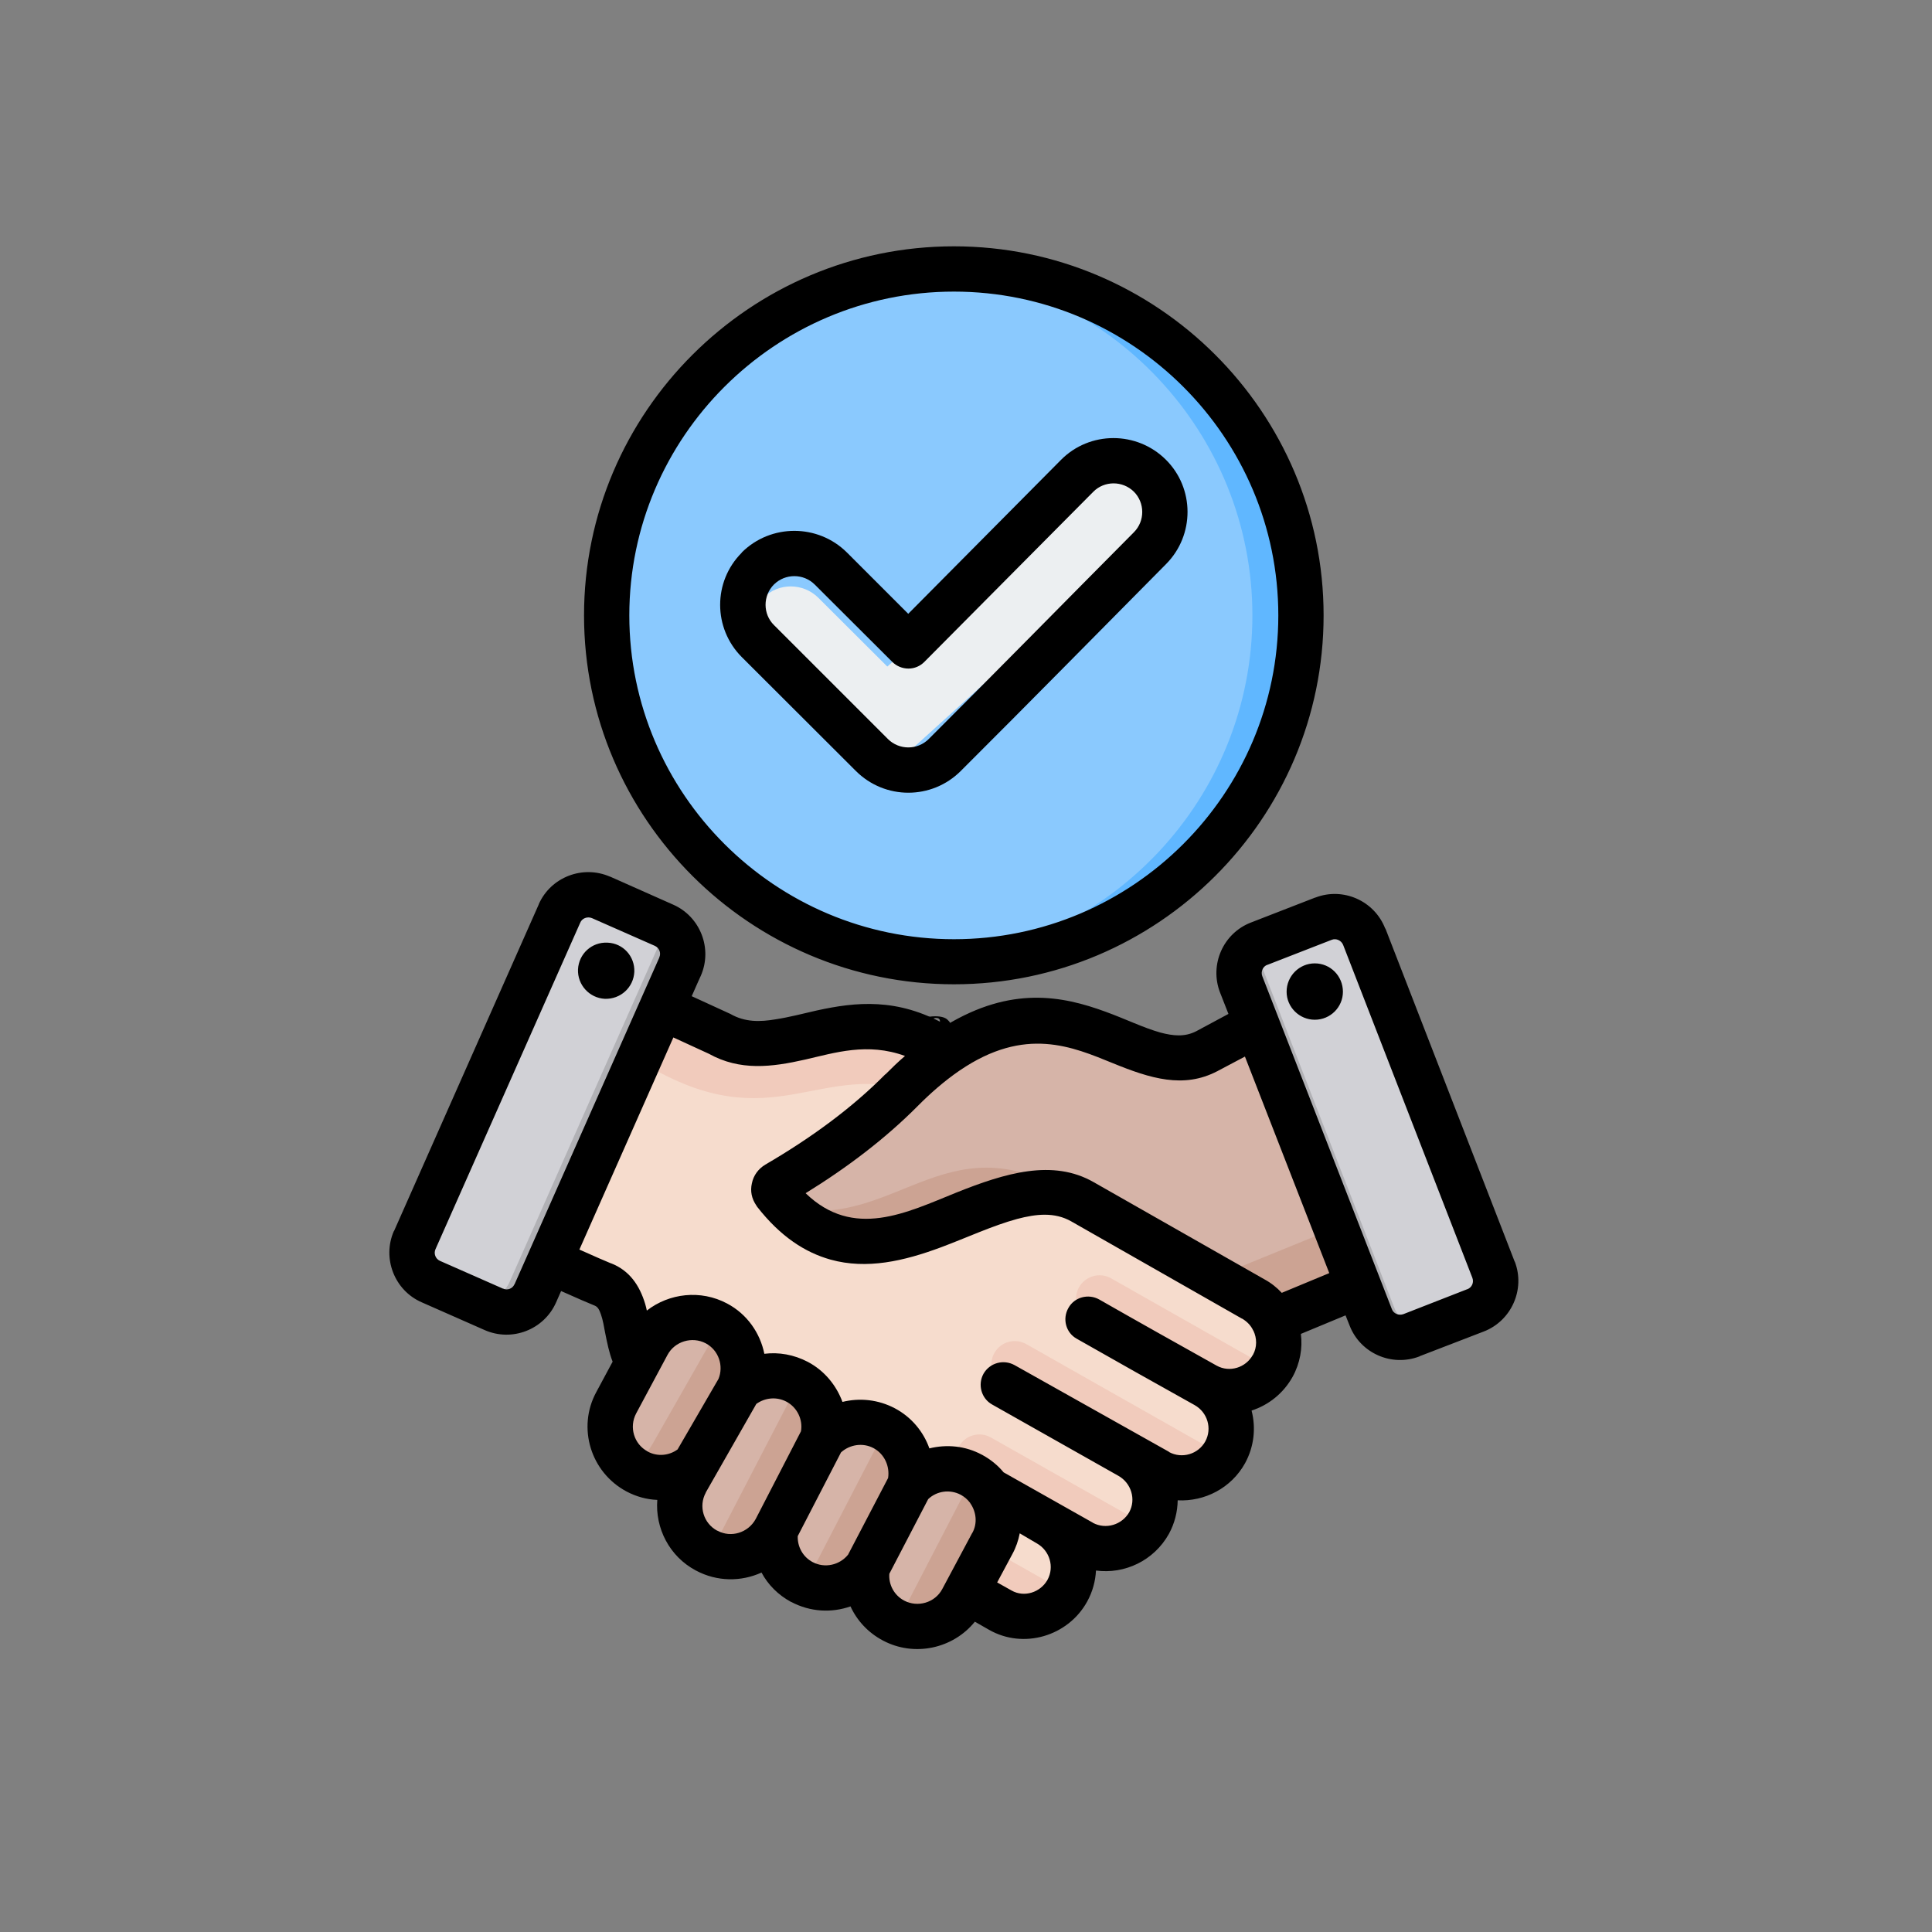 <svg xmlns="http://www.w3.org/2000/svg" xmlns:xlink="http://www.w3.org/1999/xlink" width="50" zoomAndPan="magnify" viewBox="0 0 37.5 37.5" height="50" preserveAspectRatio="xMidYMid meet" version="1.0"><rect x="0" y="0" width="37.5" height="37.5" fill="#808080" stroke="none"/><defs><g/><clipPath id="e6e3c4957e"><path d="M 24 17 L 29.609 17 L 29.609 26 L 24 26 Z M 24 17 " clip-rule="nonzero"/></clipPath><clipPath id="6861456444"><path d="M 7.406 4.781 L 29.609 4.781 L 29.609 32.168 L 7.406 32.168 Z M 7.406 4.781 " clip-rule="nonzero"/></clipPath></defs><g fill="#000000" fill-opacity="1"><g transform="translate(10.102, 21.242)"><g><path d="M 0.031 -1.375 L 0.609 -1.375 C 0.805 -1.375 0.953 -1.344 1.047 -1.281 C 1.148 -1.227 1.203 -1.129 1.203 -0.984 C 1.203 -0.828 1.141 -0.719 1.016 -0.656 C 0.91 -0.594 0.758 -0.562 0.562 -0.562 L 0.547 -0.562 L 0.547 -0.031 L 0.781 -0.031 L 0.781 0 L 0.031 0 L 0.031 -0.031 L 0.156 -0.031 L 0.156 -1.344 L 0.031 -1.344 Z M 0.547 -1.344 L 0.547 -0.609 L 0.578 -0.609 C 0.66 -0.609 0.719 -0.633 0.75 -0.688 C 0.781 -0.738 0.797 -0.82 0.797 -0.938 L 0.797 -1.047 C 0.797 -1.148 0.781 -1.223 0.75 -1.266 C 0.719 -1.316 0.664 -1.344 0.594 -1.344 Z M 0.547 -1.344 "/></g></g></g><g fill="#000000" fill-opacity="1"><g transform="translate(11.348, 21.242)"><g><path d="M 0.5 -0.469 L 0.547 -0.469 L 0.547 -0.609 C 0.547 -0.734 0.539 -0.816 0.531 -0.859 C 0.52 -0.898 0.492 -0.922 0.453 -0.922 C 0.422 -0.922 0.395 -0.914 0.375 -0.906 C 0.363 -0.895 0.359 -0.879 0.359 -0.859 C 0.359 -0.836 0.363 -0.816 0.375 -0.797 L 0.422 -0.797 C 0.43 -0.766 0.438 -0.727 0.438 -0.688 C 0.438 -0.656 0.414 -0.625 0.375 -0.594 C 0.344 -0.562 0.305 -0.547 0.266 -0.547 C 0.148 -0.547 0.094 -0.602 0.094 -0.719 C 0.094 -0.875 0.227 -0.953 0.5 -0.953 C 0.656 -0.953 0.766 -0.926 0.828 -0.875 C 0.891 -0.82 0.922 -0.723 0.922 -0.578 L 0.922 -0.188 C 0.922 -0.113 0.938 -0.078 0.969 -0.078 C 1.02 -0.078 1.047 -0.145 1.047 -0.281 L 1.078 -0.281 C 1.078 -0.164 1.055 -0.086 1.016 -0.047 C 0.973 -0.004 0.91 0.016 0.828 0.016 C 0.672 0.016 0.582 -0.031 0.562 -0.125 C 0.539 -0.07 0.508 -0.035 0.469 -0.016 C 0.438 0.004 0.391 0.016 0.328 0.016 C 0.141 0.016 0.047 -0.062 0.047 -0.219 C 0.047 -0.312 0.082 -0.375 0.156 -0.406 C 0.227 -0.445 0.344 -0.469 0.5 -0.469 Z M 0.406 -0.219 C 0.406 -0.156 0.41 -0.113 0.422 -0.094 C 0.43 -0.07 0.445 -0.062 0.469 -0.062 C 0.488 -0.062 0.504 -0.078 0.516 -0.109 C 0.535 -0.141 0.547 -0.188 0.547 -0.25 L 0.547 -0.438 L 0.531 -0.438 C 0.445 -0.438 0.406 -0.375 0.406 -0.25 Z M 0.406 -0.219 "/></g></g></g><g fill="#000000" fill-opacity="1"><g transform="translate(12.427, 21.242)"><g><path d="M 0.672 -0.875 C 0.629 -0.875 0.586 -0.844 0.547 -0.781 C 0.516 -0.719 0.5 -0.645 0.5 -0.562 L 0.5 -0.031 L 0.641 -0.031 L 0.641 0 L 0.016 0 L 0.016 -0.031 L 0.125 -0.031 L 0.125 -0.906 L 0.016 -0.906 L 0.016 -0.938 L 0.5 -0.938 L 0.5 -0.75 C 0.508 -0.812 0.539 -0.859 0.594 -0.891 C 0.645 -0.93 0.695 -0.953 0.75 -0.953 C 0.812 -0.953 0.863 -0.938 0.906 -0.906 C 0.945 -0.875 0.969 -0.82 0.969 -0.75 C 0.969 -0.688 0.953 -0.641 0.922 -0.609 C 0.891 -0.578 0.844 -0.562 0.781 -0.562 C 0.727 -0.562 0.688 -0.578 0.656 -0.609 C 0.625 -0.648 0.617 -0.707 0.641 -0.781 L 0.719 -0.781 C 0.75 -0.844 0.734 -0.875 0.672 -0.875 Z M 0.672 -0.875 "/></g></g></g><g fill="#000000" fill-opacity="1"><g transform="translate(13.401, 21.242)"><g><path d="M 0.5 -0.469 L 0.547 -0.469 L 0.547 -0.609 C 0.547 -0.734 0.539 -0.816 0.531 -0.859 C 0.52 -0.898 0.492 -0.922 0.453 -0.922 C 0.422 -0.922 0.395 -0.914 0.375 -0.906 C 0.363 -0.895 0.359 -0.879 0.359 -0.859 C 0.359 -0.836 0.363 -0.816 0.375 -0.797 L 0.422 -0.797 C 0.43 -0.766 0.438 -0.727 0.438 -0.688 C 0.438 -0.656 0.414 -0.625 0.375 -0.594 C 0.344 -0.562 0.305 -0.547 0.266 -0.547 C 0.148 -0.547 0.094 -0.602 0.094 -0.719 C 0.094 -0.875 0.227 -0.953 0.5 -0.953 C 0.656 -0.953 0.766 -0.926 0.828 -0.875 C 0.891 -0.82 0.922 -0.723 0.922 -0.578 L 0.922 -0.188 C 0.922 -0.113 0.938 -0.078 0.969 -0.078 C 1.02 -0.078 1.047 -0.145 1.047 -0.281 L 1.078 -0.281 C 1.078 -0.164 1.055 -0.086 1.016 -0.047 C 0.973 -0.004 0.91 0.016 0.828 0.016 C 0.672 0.016 0.582 -0.031 0.562 -0.125 C 0.539 -0.07 0.508 -0.035 0.469 -0.016 C 0.438 0.004 0.391 0.016 0.328 0.016 C 0.141 0.016 0.047 -0.062 0.047 -0.219 C 0.047 -0.312 0.082 -0.375 0.156 -0.406 C 0.227 -0.445 0.344 -0.469 0.5 -0.469 Z M 0.406 -0.219 C 0.406 -0.156 0.41 -0.113 0.422 -0.094 C 0.43 -0.07 0.445 -0.062 0.469 -0.062 C 0.488 -0.062 0.504 -0.078 0.516 -0.109 C 0.535 -0.141 0.547 -0.188 0.547 -0.25 L 0.547 -0.438 L 0.531 -0.438 C 0.445 -0.438 0.406 -0.375 0.406 -0.25 Z M 0.406 -0.219 "/></g></g></g><g fill="#000000" fill-opacity="1"><g transform="translate(14.48, 21.242)"><g><path d="M 0.812 -1.047 L 0.859 -1.078 C 0.867 -1.117 0.852 -1.141 0.812 -1.141 C 0.758 -1.141 0.734 -1.094 0.734 -1 C 0.734 -0.969 0.738 -0.93 0.75 -0.891 C 0.844 -0.816 0.891 -0.727 0.891 -0.625 C 0.891 -0.52 0.852 -0.438 0.781 -0.375 C 0.707 -0.32 0.613 -0.297 0.5 -0.297 C 0.445 -0.297 0.391 -0.301 0.328 -0.312 C 0.273 -0.281 0.25 -0.254 0.25 -0.234 C 0.25 -0.211 0.289 -0.203 0.375 -0.203 L 0.578 -0.203 C 0.867 -0.203 1.016 -0.098 1.016 0.109 C 1.016 0.234 0.969 0.328 0.875 0.391 C 0.789 0.461 0.656 0.5 0.469 0.5 C 0.145 0.5 -0.016 0.426 -0.016 0.281 C -0.016 0.207 0.031 0.156 0.125 0.125 L 0.25 0.172 C 0.238 0.211 0.234 0.25 0.234 0.281 C 0.234 0.395 0.316 0.453 0.484 0.453 C 0.586 0.453 0.664 0.43 0.719 0.391 C 0.781 0.359 0.812 0.312 0.812 0.25 C 0.812 0.195 0.789 0.16 0.75 0.141 C 0.719 0.117 0.656 0.109 0.562 0.109 L 0.359 0.109 C 0.254 0.109 0.176 0.094 0.125 0.062 C 0.082 0.031 0.062 -0.008 0.062 -0.062 C 0.062 -0.113 0.078 -0.156 0.109 -0.188 C 0.148 -0.227 0.211 -0.273 0.297 -0.328 C 0.141 -0.367 0.062 -0.469 0.062 -0.625 C 0.062 -0.727 0.098 -0.805 0.172 -0.859 C 0.242 -0.922 0.348 -0.953 0.484 -0.953 C 0.566 -0.953 0.641 -0.938 0.703 -0.906 C 0.691 -0.938 0.688 -0.969 0.688 -1 C 0.688 -1.07 0.707 -1.125 0.75 -1.156 C 0.789 -1.195 0.832 -1.219 0.875 -1.219 C 0.926 -1.219 0.969 -1.203 1 -1.172 C 1.031 -1.148 1.047 -1.113 1.047 -1.062 C 1.047 -1.02 1.031 -0.988 1 -0.969 C 0.977 -0.945 0.953 -0.938 0.922 -0.938 C 0.891 -0.938 0.863 -0.941 0.844 -0.953 C 0.82 -0.973 0.812 -1.004 0.812 -1.047 Z M 0.391 -0.672 L 0.391 -0.562 C 0.391 -0.477 0.395 -0.422 0.406 -0.391 C 0.426 -0.359 0.453 -0.344 0.484 -0.344 C 0.516 -0.344 0.535 -0.359 0.547 -0.391 C 0.566 -0.422 0.578 -0.484 0.578 -0.578 L 0.578 -0.672 C 0.578 -0.773 0.566 -0.844 0.547 -0.875 C 0.535 -0.906 0.516 -0.922 0.484 -0.922 C 0.453 -0.922 0.426 -0.906 0.406 -0.875 C 0.395 -0.844 0.391 -0.773 0.391 -0.672 Z M 0.391 -0.672 "/></g></g></g><g fill="#000000" fill-opacity="1"><g transform="translate(15.506, 21.242)"><g><path d="M 0.672 -0.875 C 0.629 -0.875 0.586 -0.844 0.547 -0.781 C 0.516 -0.719 0.5 -0.645 0.5 -0.562 L 0.5 -0.031 L 0.641 -0.031 L 0.641 0 L 0.016 0 L 0.016 -0.031 L 0.125 -0.031 L 0.125 -0.906 L 0.016 -0.906 L 0.016 -0.938 L 0.5 -0.938 L 0.5 -0.75 C 0.508 -0.812 0.539 -0.859 0.594 -0.891 C 0.645 -0.93 0.695 -0.953 0.75 -0.953 C 0.812 -0.953 0.863 -0.938 0.906 -0.906 C 0.945 -0.875 0.969 -0.82 0.969 -0.75 C 0.969 -0.688 0.953 -0.641 0.922 -0.609 C 0.891 -0.578 0.844 -0.562 0.781 -0.562 C 0.727 -0.562 0.688 -0.578 0.656 -0.609 C 0.625 -0.648 0.617 -0.707 0.641 -0.781 L 0.719 -0.781 C 0.75 -0.844 0.734 -0.875 0.672 -0.875 Z M 0.672 -0.875 "/></g></g></g><g fill="#000000" fill-opacity="1"><g transform="translate(16.479, 21.242)"><g><path d="M 0.5 -0.469 L 0.547 -0.469 L 0.547 -0.609 C 0.547 -0.734 0.539 -0.816 0.531 -0.859 C 0.52 -0.898 0.492 -0.922 0.453 -0.922 C 0.422 -0.922 0.395 -0.914 0.375 -0.906 C 0.363 -0.895 0.359 -0.879 0.359 -0.859 C 0.359 -0.836 0.363 -0.816 0.375 -0.797 L 0.422 -0.797 C 0.43 -0.766 0.438 -0.727 0.438 -0.688 C 0.438 -0.656 0.414 -0.625 0.375 -0.594 C 0.344 -0.562 0.305 -0.547 0.266 -0.547 C 0.148 -0.547 0.094 -0.602 0.094 -0.719 C 0.094 -0.875 0.227 -0.953 0.5 -0.953 C 0.656 -0.953 0.766 -0.926 0.828 -0.875 C 0.891 -0.82 0.922 -0.723 0.922 -0.578 L 0.922 -0.188 C 0.922 -0.113 0.938 -0.078 0.969 -0.078 C 1.02 -0.078 1.047 -0.145 1.047 -0.281 L 1.078 -0.281 C 1.078 -0.164 1.055 -0.086 1.016 -0.047 C 0.973 -0.004 0.91 0.016 0.828 0.016 C 0.672 0.016 0.582 -0.031 0.562 -0.125 C 0.539 -0.07 0.508 -0.035 0.469 -0.016 C 0.438 0.004 0.391 0.016 0.328 0.016 C 0.141 0.016 0.047 -0.062 0.047 -0.219 C 0.047 -0.312 0.082 -0.375 0.156 -0.406 C 0.227 -0.445 0.344 -0.469 0.5 -0.469 Z M 0.406 -0.219 C 0.406 -0.156 0.41 -0.113 0.422 -0.094 C 0.43 -0.07 0.445 -0.062 0.469 -0.062 C 0.488 -0.062 0.504 -0.078 0.516 -0.109 C 0.535 -0.141 0.547 -0.188 0.547 -0.25 L 0.547 -0.438 L 0.531 -0.438 C 0.445 -0.438 0.406 -0.375 0.406 -0.25 Z M 0.406 -0.219 "/></g></g></g><g fill="#000000" fill-opacity="1"><g transform="translate(17.559, 21.242)"><g><path d="M 0.609 -1.484 C 0.566 -1.484 0.535 -1.461 0.516 -1.422 C 0.504 -1.391 0.5 -1.332 0.5 -1.25 L 0.5 -0.938 L 0.75 -0.938 L 0.75 -0.906 L 0.5 -0.906 L 0.5 -0.031 L 0.734 -0.031 L 0.734 0 L 0.016 0 L 0.016 -0.031 L 0.125 -0.031 L 0.125 -0.906 L 0.016 -0.906 L 0.016 -0.938 L 0.125 -0.938 C 0.125 -1.133 0.16 -1.281 0.234 -1.375 C 0.305 -1.469 0.426 -1.516 0.594 -1.516 C 0.707 -1.516 0.785 -1.492 0.828 -1.453 C 0.879 -1.41 0.906 -1.359 0.906 -1.297 C 0.906 -1.242 0.891 -1.203 0.859 -1.172 C 0.836 -1.141 0.801 -1.125 0.75 -1.125 C 0.695 -1.125 0.656 -1.133 0.625 -1.156 C 0.602 -1.188 0.594 -1.219 0.594 -1.25 C 0.594 -1.289 0.598 -1.328 0.609 -1.359 L 0.672 -1.359 C 0.703 -1.441 0.68 -1.484 0.609 -1.484 Z M 0.609 -1.484 "/></g></g></g><g fill="#000000" fill-opacity="1"><g transform="translate(18.311, 21.242)"><g/></g></g><g fill="#000000" fill-opacity="1"><g transform="translate(18.665, 21.242)"><g><path d="M 0.016 -0.938 L 0.5 -0.938 L 0.5 -0.75 C 0.539 -0.883 0.633 -0.953 0.781 -0.953 C 0.926 -0.953 1.016 -0.883 1.047 -0.75 C 1.098 -0.883 1.195 -0.953 1.344 -0.953 C 1.531 -0.953 1.625 -0.844 1.625 -0.625 L 1.625 -0.031 L 1.734 -0.031 L 1.734 0 L 1.188 0 L 1.188 -0.031 L 1.266 -0.031 L 1.266 -0.672 C 1.266 -0.773 1.254 -0.832 1.234 -0.844 C 1.223 -0.852 1.211 -0.859 1.203 -0.859 C 1.16 -0.859 1.125 -0.832 1.094 -0.781 C 1.07 -0.727 1.062 -0.664 1.062 -0.594 L 1.062 -0.031 L 1.125 -0.031 L 1.125 0 L 0.625 0 L 0.625 -0.031 L 0.688 -0.031 L 0.688 -0.672 C 0.688 -0.773 0.68 -0.832 0.672 -0.844 C 0.66 -0.852 0.648 -0.859 0.641 -0.859 C 0.598 -0.859 0.562 -0.828 0.531 -0.766 C 0.508 -0.711 0.5 -0.648 0.5 -0.578 L 0.5 -0.031 L 0.562 -0.031 L 0.562 0 L 0.016 0 L 0.016 -0.031 L 0.125 -0.031 L 0.125 -0.906 L 0.016 -0.906 Z M 0.016 -0.938 "/></g></g></g><g fill="#000000" fill-opacity="1"><g transform="translate(20.411, 21.242)"><g><path d="M 0.531 0.016 C 0.363 0.016 0.238 -0.023 0.156 -0.109 C 0.07 -0.191 0.031 -0.312 0.031 -0.469 C 0.031 -0.625 0.078 -0.742 0.172 -0.828 C 0.266 -0.91 0.383 -0.953 0.531 -0.953 C 0.832 -0.953 0.977 -0.805 0.969 -0.516 L 0.406 -0.516 L 0.406 -0.438 C 0.406 -0.301 0.422 -0.203 0.453 -0.141 C 0.492 -0.078 0.551 -0.047 0.625 -0.047 C 0.781 -0.047 0.879 -0.125 0.922 -0.281 L 0.969 -0.281 C 0.938 -0.188 0.891 -0.113 0.828 -0.062 C 0.766 -0.008 0.664 0.016 0.531 0.016 Z M 0.406 -0.547 L 0.609 -0.547 L 0.609 -0.641 C 0.609 -0.742 0.602 -0.816 0.594 -0.859 C 0.582 -0.898 0.555 -0.922 0.516 -0.922 C 0.484 -0.922 0.457 -0.898 0.438 -0.859 C 0.414 -0.816 0.406 -0.742 0.406 -0.641 Z M 0.406 -0.547 "/></g></g></g><g fill="#000000" fill-opacity="1"><g transform="translate(21.426, 21.242)"><g><path d="M 0.125 -0.281 L 0.125 -0.906 L 0.016 -0.906 L 0.016 -0.938 L 0.125 -0.938 L 0.125 -1.188 L 0.484 -1.281 L 0.484 -0.938 L 0.734 -0.938 L 0.734 -0.906 L 0.484 -0.906 L 0.484 -0.234 C 0.484 -0.172 0.488 -0.125 0.5 -0.094 C 0.508 -0.07 0.535 -0.062 0.578 -0.062 C 0.617 -0.062 0.656 -0.078 0.688 -0.109 C 0.719 -0.148 0.738 -0.207 0.75 -0.281 L 0.781 -0.281 C 0.77 -0.188 0.738 -0.113 0.688 -0.062 C 0.645 -0.008 0.566 0.016 0.453 0.016 C 0.348 0.016 0.266 -0.004 0.203 -0.047 C 0.148 -0.086 0.125 -0.164 0.125 -0.281 Z M 0.125 -0.281 "/></g></g></g><g fill="#000000" fill-opacity="1"><g transform="translate(22.2, 21.242)"><g><path d="M 0.031 -0.938 L 0.5 -0.938 L 0.5 -0.75 C 0.52 -0.812 0.551 -0.859 0.594 -0.891 C 0.633 -0.93 0.703 -0.953 0.797 -0.953 C 0.992 -0.953 1.094 -0.844 1.094 -0.625 L 1.094 -0.031 L 1.203 -0.031 L 1.203 0 L 0.656 0 L 0.656 -0.031 L 0.734 -0.031 L 0.734 -0.672 C 0.734 -0.754 0.727 -0.805 0.719 -0.828 C 0.707 -0.848 0.688 -0.859 0.656 -0.859 C 0.613 -0.859 0.578 -0.832 0.547 -0.781 C 0.516 -0.727 0.5 -0.66 0.5 -0.578 L 0.5 -0.031 L 0.578 -0.031 L 0.578 0 L 0.031 0 L 0.031 -0.031 L 0.125 -0.031 L 0.125 -0.906 L 0.031 -0.906 Z M 0.031 -0.938 "/></g></g></g><g fill="#000000" fill-opacity="1"><g transform="translate(23.411, 21.242)"><g><path d="M 0.297 -1.078 C 0.234 -1.078 0.188 -1.094 0.156 -1.125 C 0.125 -1.156 0.109 -1.195 0.109 -1.25 C 0.109 -1.312 0.125 -1.359 0.156 -1.391 C 0.195 -1.422 0.25 -1.438 0.312 -1.438 C 0.375 -1.438 0.422 -1.422 0.453 -1.391 C 0.492 -1.359 0.516 -1.312 0.516 -1.25 C 0.516 -1.195 0.492 -1.156 0.453 -1.125 C 0.422 -1.094 0.367 -1.078 0.297 -1.078 Z M 0.016 -0.938 L 0.5 -0.938 L 0.5 -0.031 L 0.609 -0.031 L 0.609 0 L 0.016 0 L 0.016 -0.031 L 0.125 -0.031 L 0.125 -0.906 L 0.016 -0.906 Z M 0.016 -0.938 "/></g></g></g><g fill="#000000" fill-opacity="1"><g transform="translate(24.034, 21.242)"><g><path d="M 0.031 -0.938 L 0.5 -0.938 L 0.5 -0.75 C 0.52 -0.812 0.551 -0.859 0.594 -0.891 C 0.633 -0.93 0.703 -0.953 0.797 -0.953 C 0.992 -0.953 1.094 -0.844 1.094 -0.625 L 1.094 -0.031 L 1.203 -0.031 L 1.203 0 L 0.656 0 L 0.656 -0.031 L 0.734 -0.031 L 0.734 -0.672 C 0.734 -0.754 0.727 -0.805 0.719 -0.828 C 0.707 -0.848 0.688 -0.859 0.656 -0.859 C 0.613 -0.859 0.578 -0.832 0.547 -0.781 C 0.516 -0.727 0.5 -0.66 0.5 -0.578 L 0.5 -0.031 L 0.578 -0.031 L 0.578 0 L 0.031 0 L 0.031 -0.031 L 0.125 -0.031 L 0.125 -0.906 L 0.031 -0.906 Z M 0.031 -0.938 "/></g></g></g><g fill="#000000" fill-opacity="1"><g transform="translate(25.245, 21.242)"><g><path d="M 0.297 -1.078 C 0.234 -1.078 0.188 -1.094 0.156 -1.125 C 0.125 -1.156 0.109 -1.195 0.109 -1.25 C 0.109 -1.312 0.125 -1.359 0.156 -1.391 C 0.195 -1.422 0.25 -1.438 0.312 -1.438 C 0.375 -1.438 0.422 -1.422 0.453 -1.391 C 0.492 -1.359 0.516 -1.312 0.516 -1.25 C 0.516 -1.195 0.492 -1.156 0.453 -1.125 C 0.422 -1.094 0.367 -1.078 0.297 -1.078 Z M 0.016 -0.938 L 0.5 -0.938 L 0.5 -0.031 L 0.609 -0.031 L 0.609 0 L 0.016 0 L 0.016 -0.031 L 0.125 -0.031 L 0.125 -0.906 L 0.016 -0.906 Z M 0.016 -0.938 "/></g></g></g><g fill="#000000" fill-opacity="1"><g transform="translate(25.869, 21.242)"><g><path d="M 0.938 -0.938 L 0.938 -0.906 L 0.469 -0.031 L 0.5 -0.031 C 0.602 -0.031 0.688 -0.055 0.75 -0.109 C 0.812 -0.172 0.863 -0.27 0.906 -0.406 L 0.922 -0.406 L 0.891 0 L 0.078 0 L 0.078 -0.031 L 0.547 -0.906 L 0.531 -0.906 C 0.395 -0.906 0.301 -0.879 0.25 -0.828 C 0.195 -0.785 0.148 -0.695 0.109 -0.562 L 0.078 -0.562 L 0.109 -0.938 Z M 0.938 -0.938 "/></g></g></g><path fill="#f6dccd" d="M 21.922 28.262 L 22.477 28.566 C 22.941 28.82 23.527 28.652 23.777 28.191 C 24.035 27.73 23.859 27.148 23.402 26.891 C 23.863 27.148 24.449 26.973 24.703 26.512 C 24.859 26.23 24.855 25.906 24.723 25.637 L 24.867 25.578 L 18.375 20.418 C 16.523 19.176 15.23 20.777 13.957 20.062 L 12.273 19.289 C 11.988 19.156 11.648 19.281 11.516 19.562 L 9.703 23.41 C 9.637 23.551 9.629 23.703 9.684 23.852 C 9.738 24 9.84 24.109 9.988 24.172 C 10.586 24.445 11.508 24.859 11.699 24.93 C 12.277 25.152 12.086 26.055 12.402 26.465 C 12.887 27.098 12.969 27.559 13.383 27.793 L 19.414 31.254 C 19.871 31.516 20.461 31.336 20.715 30.875 C 20.973 30.414 20.801 29.832 20.34 29.574 L 21 29.941 C 21.461 30.195 22.047 30.023 22.301 29.562 C 22.555 29.102 22.383 28.52 21.922 28.262 Z M 21.922 28.262 " fill-opacity="1" fill-rule="evenodd"/><path fill="#f1cbbc" d="M 18.566 20.574 L 18.375 20.418 C 16.523 19.176 15.23 20.777 13.957 20.062 L 12.273 19.289 C 11.988 19.156 11.648 19.281 11.516 19.562 L 11.113 20.414 C 11.512 20.215 11.984 20.336 12.512 20.652 C 15.035 22.16 15.902 20.523 17.879 21.223 C 17.961 21.148 18.039 21.074 18.113 20.996 C 18.258 20.852 18.41 20.707 18.566 20.574 Z M 18.566 20.574 " fill-opacity="1" fill-rule="evenodd"/><path fill="#f1cbbc" d="M 18.629 30.801 L 19.414 31.254 C 19.859 31.508 20.434 31.344 20.699 30.906 L 19.062 29.98 Z M 23.07 26.707 L 23.402 26.891 C 23.84 27.137 24.398 26.988 24.668 26.57 L 21.566 24.812 C 21.348 24.688 21.07 24.766 20.945 24.984 C 20.82 25.203 20.898 25.48 21.117 25.605 C 21.777 25.98 23.086 26.715 23.07 26.707 Z M 21.602 28.086 L 22.477 28.566 C 22.918 28.809 23.469 28.664 23.742 28.254 L 19.922 26.09 C 19.699 25.965 19.422 26.043 19.301 26.262 C 19.176 26.48 19.254 26.758 19.473 26.879 Z M 18.648 28.574 C 18.719 28.676 18.805 28.699 18.914 28.762 L 20.402 29.609 L 21 29.941 C 21.441 30.184 22 30.035 22.27 29.617 L 19.234 27.902 C 19.016 27.777 18.738 27.855 18.613 28.074 C 18.523 28.238 18.543 28.434 18.648 28.574 Z M 18.648 28.574 " fill-opacity="1" fill-rule="evenodd"/><path fill="#d1d1d6" d="M 10.859 17.73 L 8.051 24.07 C 7.914 24.379 8.055 24.738 8.363 24.875 L 9.586 25.414 C 9.891 25.551 10.254 25.41 10.391 25.105 L 13.199 18.766 C 13.336 18.457 13.195 18.094 12.887 17.961 L 11.664 17.422 C 11.359 17.285 10.996 17.426 10.859 17.73 Z M 10.859 17.73 " fill-opacity="1" fill-rule="evenodd"/><path fill="#b1b1b5" d="M 9.891 24.883 C 9.754 25.191 9.395 25.328 9.086 25.195 L 9.586 25.414 C 9.891 25.551 10.254 25.41 10.391 25.105 C 11.328 22.992 12.262 20.875 13.199 18.766 C 13.328 18.477 13.211 18.141 12.945 17.988 C 11.926 20.285 10.906 22.586 9.891 24.883 Z M 9.891 24.883 " fill-opacity="1" fill-rule="evenodd"/><path fill="#d6b4a8" d="M 17.656 28.836 C 17.953 28.508 18.449 28.41 18.855 28.625 C 18.984 28.695 19.098 28.789 19.184 28.91 C 19.41 29.215 19.441 29.625 19.262 29.961 L 18.676 31.051 C 18.422 31.527 17.82 31.711 17.34 31.453 C 16.957 31.25 16.762 30.82 16.832 30.41 C 16.551 30.805 16.004 30.941 15.566 30.707 C 15.188 30.504 14.996 30.09 15.055 29.691 C 14.797 30.172 14.199 30.355 13.715 30.098 C 13.238 29.844 13.055 29.242 13.312 28.766 L 13.496 28.422 C 13.195 28.691 12.742 28.762 12.363 28.562 C 11.887 28.305 11.703 27.707 11.961 27.227 L 12.57 26.09 C 12.824 25.613 13.426 25.434 13.906 25.688 C 14.367 25.934 14.551 26.5 14.34 26.965 C 14.641 26.691 15.094 26.621 15.473 26.82 C 15.879 27.039 16.074 27.504 15.965 27.934 C 16.262 27.605 16.758 27.508 17.164 27.723 C 17.57 27.941 17.766 28.406 17.656 28.836 Z M 17.656 28.836 " fill-opacity="1" fill-rule="evenodd"/><path fill="#cca393" d="M 13.496 28.422 C 13.195 28.691 12.742 28.762 12.363 28.562 C 12.281 28.516 12.207 28.461 12.145 28.398 C 12.445 28.414 12.582 28.176 12.719 27.934 L 13.754 26.117 C 13.84 25.969 13.844 25.777 13.781 25.633 C 13.824 25.648 13.863 25.664 13.906 25.688 C 14.367 25.934 14.551 26.5 14.34 26.965 Z M 15.055 29.691 C 14.805 30.16 14.207 30.359 13.715 30.098 C 13.668 30.074 13.621 30.043 13.578 30.012 C 13.754 29.984 13.93 29.871 13.977 29.781 L 15.348 27.137 C 15.359 27.109 15.398 26.938 15.324 26.758 C 15.375 26.773 15.426 26.797 15.473 26.82 C 15.879 27.039 16.074 27.504 15.965 27.934 Z M 18.742 28.574 C 18.781 28.59 18.82 28.609 18.855 28.625 C 18.984 28.695 19.098 28.789 19.184 28.91 C 19.41 29.215 19.441 29.625 19.262 29.961 L 18.676 31.051 C 18.422 31.527 17.82 31.711 17.34 31.453 C 17.336 31.449 17.328 31.449 17.324 31.445 C 17.426 31.406 17.492 31.352 17.52 31.293 L 18.738 28.941 C 18.789 28.848 18.797 28.699 18.742 28.574 Z M 16.832 30.41 C 16.551 30.805 16.004 30.941 15.566 30.707 C 15.535 30.691 15.504 30.672 15.473 30.648 C 15.641 30.578 15.781 30.453 15.879 30.266 L 17.016 28.07 C 17.098 27.914 17.078 27.781 17.012 27.66 C 17.062 27.676 17.113 27.699 17.164 27.723 C 17.57 27.941 17.766 28.406 17.656 28.836 Z M 16.832 30.41 " fill-opacity="1" fill-rule="evenodd"/><path fill="#d6b4a8" d="M 21.008 23.328 L 24.324 25.215 C 24.504 25.316 24.641 25.465 24.723 25.637 L 26.594 24.859 C 26.883 24.738 27.02 24.414 26.906 24.125 L 25.348 20.102 C 25.285 19.945 25.172 19.832 25.012 19.773 C 24.852 19.715 24.691 19.727 24.543 19.805 L 23.422 20.402 C 22.086 21.098 20.797 18.762 18.375 20.418 C 18.062 20.633 17.766 20.891 17.5 21.16 C 16.828 21.84 16.004 22.445 15.078 22.984 C 15.051 23.004 15.031 23.027 15.023 23.062 C 15.016 23.094 15.023 23.129 15.047 23.152 C 16.965 25.621 19.305 22.355 21.008 23.328 Z M 21.008 23.328 " fill-opacity="1" fill-rule="evenodd"/><path fill="#cca393" d="M 23.582 24.789 L 24.324 25.215 C 24.504 25.316 24.641 25.465 24.723 25.637 L 26.594 24.859 C 26.883 24.738 27.02 24.414 26.91 24.125 L 26.449 22.945 C 26.473 23.32 26.387 23.648 25.996 23.805 Z M 15.305 23.449 C 17.176 25.336 19.379 22.398 21.008 23.328 C 18.43 21.582 17.469 23.883 15.305 23.449 Z M 15.305 23.449 " fill-opacity="1" fill-rule="evenodd"/><g clip-path="url(#e6e3c4957e)"><path fill="#d1d1d6" d="M 26.477 18.18 L 28.988 24.645 C 29.109 24.957 28.953 25.312 28.641 25.434 L 27.395 25.914 C 27.078 26.039 26.723 25.883 26.602 25.566 L 24.09 19.105 C 23.969 18.793 24.125 18.438 24.441 18.316 L 25.688 17.832 C 26 17.711 26.355 17.871 26.477 18.18 Z M 26.477 18.18 " fill-opacity="1" fill-rule="evenodd"/></g><path fill="#b1b1b5" d="M 24.34 18.367 C 24.094 18.516 23.984 18.828 24.09 19.105 L 26.602 25.566 C 26.723 25.883 27.078 26.039 27.391 25.914 L 27.855 25.738 L 27.855 25.734 C 27.543 25.859 27.188 25.703 27.066 25.391 C 26.156 23.047 25.246 20.707 24.34 18.367 Z M 24.34 18.367 " fill-opacity="1" fill-rule="evenodd"/><path fill="#8ac9fe" d="M 18.516 18.668 C 22.227 18.668 25.254 15.652 25.254 11.945 C 25.254 8.246 22.227 5.223 18.516 5.223 C 14.805 5.223 11.773 8.246 11.773 11.945 C 11.773 15.652 14.805 18.668 18.516 18.668 Z M 18.516 18.668 " fill-opacity="1" fill-rule="evenodd"/><path fill="#60b7ff" d="M 18.043 18.652 C 21.539 18.41 24.309 15.492 24.309 11.945 C 24.309 8.402 21.539 5.48 18.043 5.238 C 18.199 5.227 18.355 5.223 18.516 5.223 C 22.227 5.223 25.254 8.246 25.254 11.945 C 25.254 15.652 22.227 18.668 18.516 18.668 C 18.355 18.668 18.199 18.664 18.043 18.652 Z M 18.043 18.652 " fill-opacity="1" fill-rule="evenodd"/><path fill="#eceff1" d="M 14.816 12.668 C 14.52 12.375 14.52 11.898 14.816 11.602 C 15.109 11.309 15.586 11.309 15.883 11.602 L 17.223 12.938 L 21.176 9.359 C 21.484 9.078 21.965 9.102 22.242 9.41 C 22.523 9.719 22.5 10.195 22.191 10.473 L 17.703 14.535 C 17.406 14.805 16.945 14.797 16.664 14.512 Z M 14.816 12.668 " fill-opacity="1" fill-rule="evenodd"/><g clip-path="url(#6861456444)"><path fill="#000000" d="M 10.891 25.059 C 10.828 25.199 10.793 25.281 10.793 25.281 C 10.559 25.809 9.938 26.051 9.406 25.816 C 9.406 25.816 8.184 25.277 8.184 25.277 C 7.656 25.047 7.414 24.422 7.645 23.895 C 7.645 23.895 7.645 23.895 7.648 23.895 L 10.457 17.555 C 10.457 17.551 10.457 17.551 10.457 17.551 C 10.691 17.023 11.312 16.785 11.84 17.016 C 11.844 17.016 11.844 17.016 11.844 17.016 L 13.066 17.559 C 13.59 17.789 13.836 18.41 13.602 18.941 C 13.602 18.941 13.535 19.086 13.426 19.336 L 14.141 19.664 C 14.152 19.668 14.164 19.676 14.176 19.68 C 14.461 19.844 14.754 19.836 15.055 19.785 C 15.312 19.746 15.578 19.676 15.855 19.613 C 16.605 19.449 17.422 19.359 18.367 19.898 C 19.629 19.137 20.613 19.328 21.457 19.637 C 21.844 19.777 22.191 19.949 22.527 20.043 C 22.766 20.105 22.992 20.133 23.219 20.016 L 23.844 19.68 L 23.68 19.262 C 23.473 18.723 23.742 18.113 24.281 17.906 L 25.527 17.422 L 25.531 17.422 C 26.066 17.215 26.676 17.48 26.887 18.023 C 26.891 18.023 26.891 18.023 26.891 18.023 L 29.398 24.484 C 29.398 24.484 29.398 24.488 29.402 24.488 C 29.609 25.027 29.336 25.637 28.801 25.844 L 27.555 26.324 C 27.555 26.328 27.555 26.328 27.551 26.328 C 27.012 26.535 26.402 26.266 26.195 25.727 L 26.117 25.531 L 25.25 25.891 C 25.285 26.168 25.234 26.461 25.09 26.723 C 24.91 27.047 24.621 27.273 24.293 27.379 C 24.379 27.711 24.344 28.074 24.168 28.398 C 23.898 28.887 23.379 29.148 22.859 29.121 C 22.855 29.344 22.801 29.566 22.688 29.773 C 22.398 30.293 21.828 30.559 21.273 30.484 C 21.262 30.691 21.207 30.895 21.102 31.086 C 20.73 31.762 19.863 32.016 19.195 31.633 L 18.922 31.477 C 18.5 32 17.746 32.168 17.133 31.84 C 16.848 31.688 16.633 31.453 16.508 31.18 C 16.141 31.309 15.727 31.289 15.359 31.094 C 15.355 31.094 15.355 31.094 15.355 31.094 C 15.102 30.957 14.906 30.758 14.781 30.523 C 14.387 30.703 13.918 30.703 13.508 30.484 C 12.992 30.211 12.715 29.66 12.758 29.113 C 12.555 29.105 12.352 29.051 12.16 28.949 C 11.465 28.578 11.199 27.711 11.574 27.02 L 11.891 26.43 C 11.824 26.258 11.785 26.066 11.746 25.871 C 11.723 25.746 11.703 25.625 11.664 25.512 C 11.637 25.441 11.613 25.367 11.539 25.34 C 11.449 25.305 11.195 25.195 10.891 25.059 Z M 9.988 24.926 L 12.797 18.586 C 12.797 18.586 12.797 18.582 12.797 18.582 C 12.836 18.5 12.797 18.398 12.711 18.359 C 12.711 18.359 11.488 17.82 11.488 17.82 C 11.398 17.785 11.297 17.824 11.262 17.91 C 11.262 17.91 8.453 24.246 8.453 24.246 C 8.414 24.332 8.453 24.434 8.539 24.473 L 9.762 25.012 C 9.762 25.012 9.762 25.012 9.766 25.012 C 9.848 25.051 9.949 25.012 9.984 24.93 C 9.988 24.93 9.988 24.926 9.988 24.926 Z M 17.566 20.496 C 16.836 20.23 16.207 20.434 15.629 20.566 C 14.973 20.715 14.363 20.789 13.758 20.453 L 13.07 20.137 C 12.543 21.328 11.746 23.129 11.246 24.254 C 11.535 24.383 11.773 24.488 11.855 24.52 L 11.859 24.52 C 12.219 24.66 12.414 24.949 12.523 25.309 C 12.535 25.352 12.547 25.395 12.555 25.438 C 12.988 25.102 13.598 25.027 14.113 25.301 C 14.504 25.508 14.754 25.875 14.836 26.277 C 15.117 26.242 15.41 26.293 15.68 26.434 C 16.004 26.605 16.234 26.891 16.352 27.211 C 16.684 27.129 17.047 27.164 17.371 27.336 C 17.695 27.508 17.926 27.793 18.039 28.113 C 18.375 28.031 18.738 28.062 19.062 28.238 C 19.066 28.238 19.066 28.238 19.07 28.242 C 19.227 28.328 19.367 28.441 19.48 28.578 L 21.211 29.555 C 21.211 29.559 21.215 29.559 21.215 29.559 C 21.465 29.691 21.777 29.598 21.918 29.352 C 22.055 29.102 21.957 28.785 21.707 28.645 C 21.688 28.633 19.258 27.262 19.258 27.262 C 19.047 27.145 18.973 26.875 19.09 26.664 C 19.211 26.453 19.477 26.379 19.691 26.496 L 22.691 28.18 L 22.691 28.184 C 22.941 28.32 23.258 28.227 23.395 27.977 C 23.531 27.727 23.438 27.414 23.188 27.273 C 22.426 26.848 21.66 26.418 20.898 25.984 C 20.688 25.867 20.617 25.598 20.738 25.387 C 20.855 25.176 21.125 25.105 21.336 25.223 C 22.094 25.656 22.855 26.082 23.617 26.508 C 23.867 26.645 24.18 26.547 24.316 26.301 C 24.32 26.301 24.32 26.301 24.32 26.297 C 24.402 26.148 24.398 25.973 24.328 25.828 C 24.328 25.828 24.328 25.828 24.324 25.824 C 24.281 25.73 24.207 25.652 24.109 25.594 C 24.109 25.594 24.109 25.594 24.105 25.594 L 20.793 23.707 C 20.469 23.523 20.113 23.562 19.742 23.66 C 19.266 23.789 18.766 24.023 18.262 24.211 C 17.547 24.477 16.824 24.645 16.121 24.449 C 15.633 24.312 15.152 24.008 14.695 23.422 C 14.691 23.414 14.684 23.406 14.68 23.398 C 14.59 23.266 14.559 23.121 14.594 22.969 C 14.625 22.812 14.723 22.684 14.855 22.605 C 15.746 22.086 16.539 21.504 17.184 20.852 L 17.188 20.852 C 17.309 20.73 17.434 20.609 17.566 20.496 Z M 24.164 20.508 L 23.633 20.789 C 23.629 20.793 23.629 20.793 23.625 20.793 C 22.973 21.133 22.328 20.934 21.602 20.637 C 20.82 20.32 19.902 19.91 18.629 20.777 C 18.625 20.781 18.621 20.781 18.617 20.785 C 18.328 20.984 18.055 21.223 17.812 21.469 C 17.195 22.09 16.461 22.652 15.637 23.16 C 16.566 24.059 17.594 23.539 18.562 23.148 C 19.516 22.766 20.434 22.492 21.227 22.945 C 21.227 22.945 24.543 24.832 24.543 24.832 C 24.672 24.902 24.785 24.992 24.879 25.094 L 25.801 24.711 Z M 24.5 18.945 L 27.016 25.41 C 27.047 25.496 27.148 25.539 27.238 25.508 L 28.48 25.023 L 28.484 25.023 C 28.57 24.988 28.613 24.891 28.578 24.801 L 26.07 18.34 C 26.035 18.254 25.934 18.207 25.848 18.242 L 24.602 18.727 C 24.602 18.727 24.598 18.727 24.598 18.727 C 24.512 18.758 24.469 18.859 24.5 18.945 Z M 19.355 30.715 L 19.633 30.871 C 19.879 31.012 20.195 30.91 20.332 30.664 C 20.469 30.414 20.375 30.098 20.125 29.957 C 20.125 29.957 19.793 29.762 19.793 29.762 C 19.766 29.902 19.719 30.039 19.648 30.168 Z M 12.957 26.297 L 12.348 27.434 C 12.207 27.699 12.305 28.031 12.57 28.172 L 12.574 28.176 C 12.762 28.277 12.988 28.254 13.152 28.133 L 13.945 26.766 C 14.051 26.512 13.949 26.207 13.699 26.074 C 13.434 25.934 13.098 26.035 12.957 26.297 Z M 14.68 27.25 L 13.699 28.969 C 13.699 28.973 13.699 28.973 13.699 28.973 C 13.555 29.238 13.656 29.57 13.922 29.711 L 13.926 29.711 C 14.191 29.855 14.523 29.75 14.668 29.484 L 15.547 27.781 C 15.586 27.559 15.477 27.32 15.266 27.207 C 15.074 27.105 14.848 27.129 14.68 27.25 Z M 15.484 29.816 C 15.477 30.02 15.582 30.219 15.773 30.32 C 16.008 30.445 16.297 30.379 16.461 30.176 L 17.238 28.688 C 17.273 28.461 17.168 28.223 16.957 28.109 C 16.746 27.996 16.492 28.039 16.324 28.191 Z M 17.262 30.547 C 17.246 30.754 17.352 30.961 17.547 31.066 C 17.812 31.207 18.148 31.109 18.289 30.844 L 18.871 29.754 C 18.875 29.75 18.875 29.75 18.875 29.75 C 18.973 29.57 18.953 29.348 18.832 29.176 C 18.832 29.172 18.828 29.172 18.828 29.168 C 18.777 29.102 18.719 29.051 18.645 29.012 C 18.434 28.902 18.18 28.941 18.016 29.098 Z M 11.793 18.297 C 12.094 18.309 12.324 18.562 12.312 18.863 C 12.297 19.168 12.043 19.398 11.738 19.387 C 11.441 19.371 11.207 19.117 11.219 18.816 C 11.234 18.512 11.488 18.281 11.793 18.297 Z M 25.52 19.793 C 25.219 19.793 24.973 19.547 24.973 19.25 C 24.973 18.945 25.219 18.699 25.52 18.699 C 25.824 18.699 26.066 18.945 26.066 19.25 C 26.066 19.547 25.824 19.793 25.52 19.793 Z M 18.516 19.105 C 14.562 19.105 11.336 15.891 11.336 11.945 C 11.336 8 14.562 4.781 18.516 4.781 C 22.469 4.781 25.691 8 25.691 11.945 C 25.691 15.891 22.469 19.105 18.516 19.105 Z M 18.516 18.23 C 21.984 18.23 24.812 15.406 24.812 11.945 C 24.812 8.484 21.984 5.66 18.516 5.66 C 15.047 5.66 12.215 8.484 12.215 11.945 C 12.215 15.406 15.047 18.23 18.516 18.23 Z M 17.629 11.914 L 20.594 8.926 C 21.152 8.363 22.066 8.363 22.629 8.922 C 23.188 9.477 23.191 10.387 22.633 10.949 C 21.305 12.289 19.984 13.633 18.648 14.965 C 18.086 15.527 17.176 15.527 16.613 14.965 L 14.398 12.754 C 13.84 12.195 13.836 11.289 14.398 10.727 L 14.398 10.723 C 14.961 10.164 15.875 10.164 16.438 10.723 Z M 17.32 12.848 L 15.812 11.344 C 15.594 11.129 15.242 11.129 15.023 11.344 C 14.805 11.562 14.805 11.918 15.023 12.133 L 17.234 14.344 C 17.453 14.562 17.809 14.562 18.027 14.344 C 19.359 13.016 20.68 11.668 22.008 10.332 C 22.227 10.113 22.223 9.758 22.008 9.543 C 21.789 9.328 21.434 9.328 21.219 9.547 L 17.941 12.848 C 17.859 12.93 17.75 12.977 17.633 12.977 C 17.516 12.977 17.402 12.93 17.32 12.848 Z M 17.32 12.848 " fill-opacity="1" fill-rule="evenodd"/></g></svg>